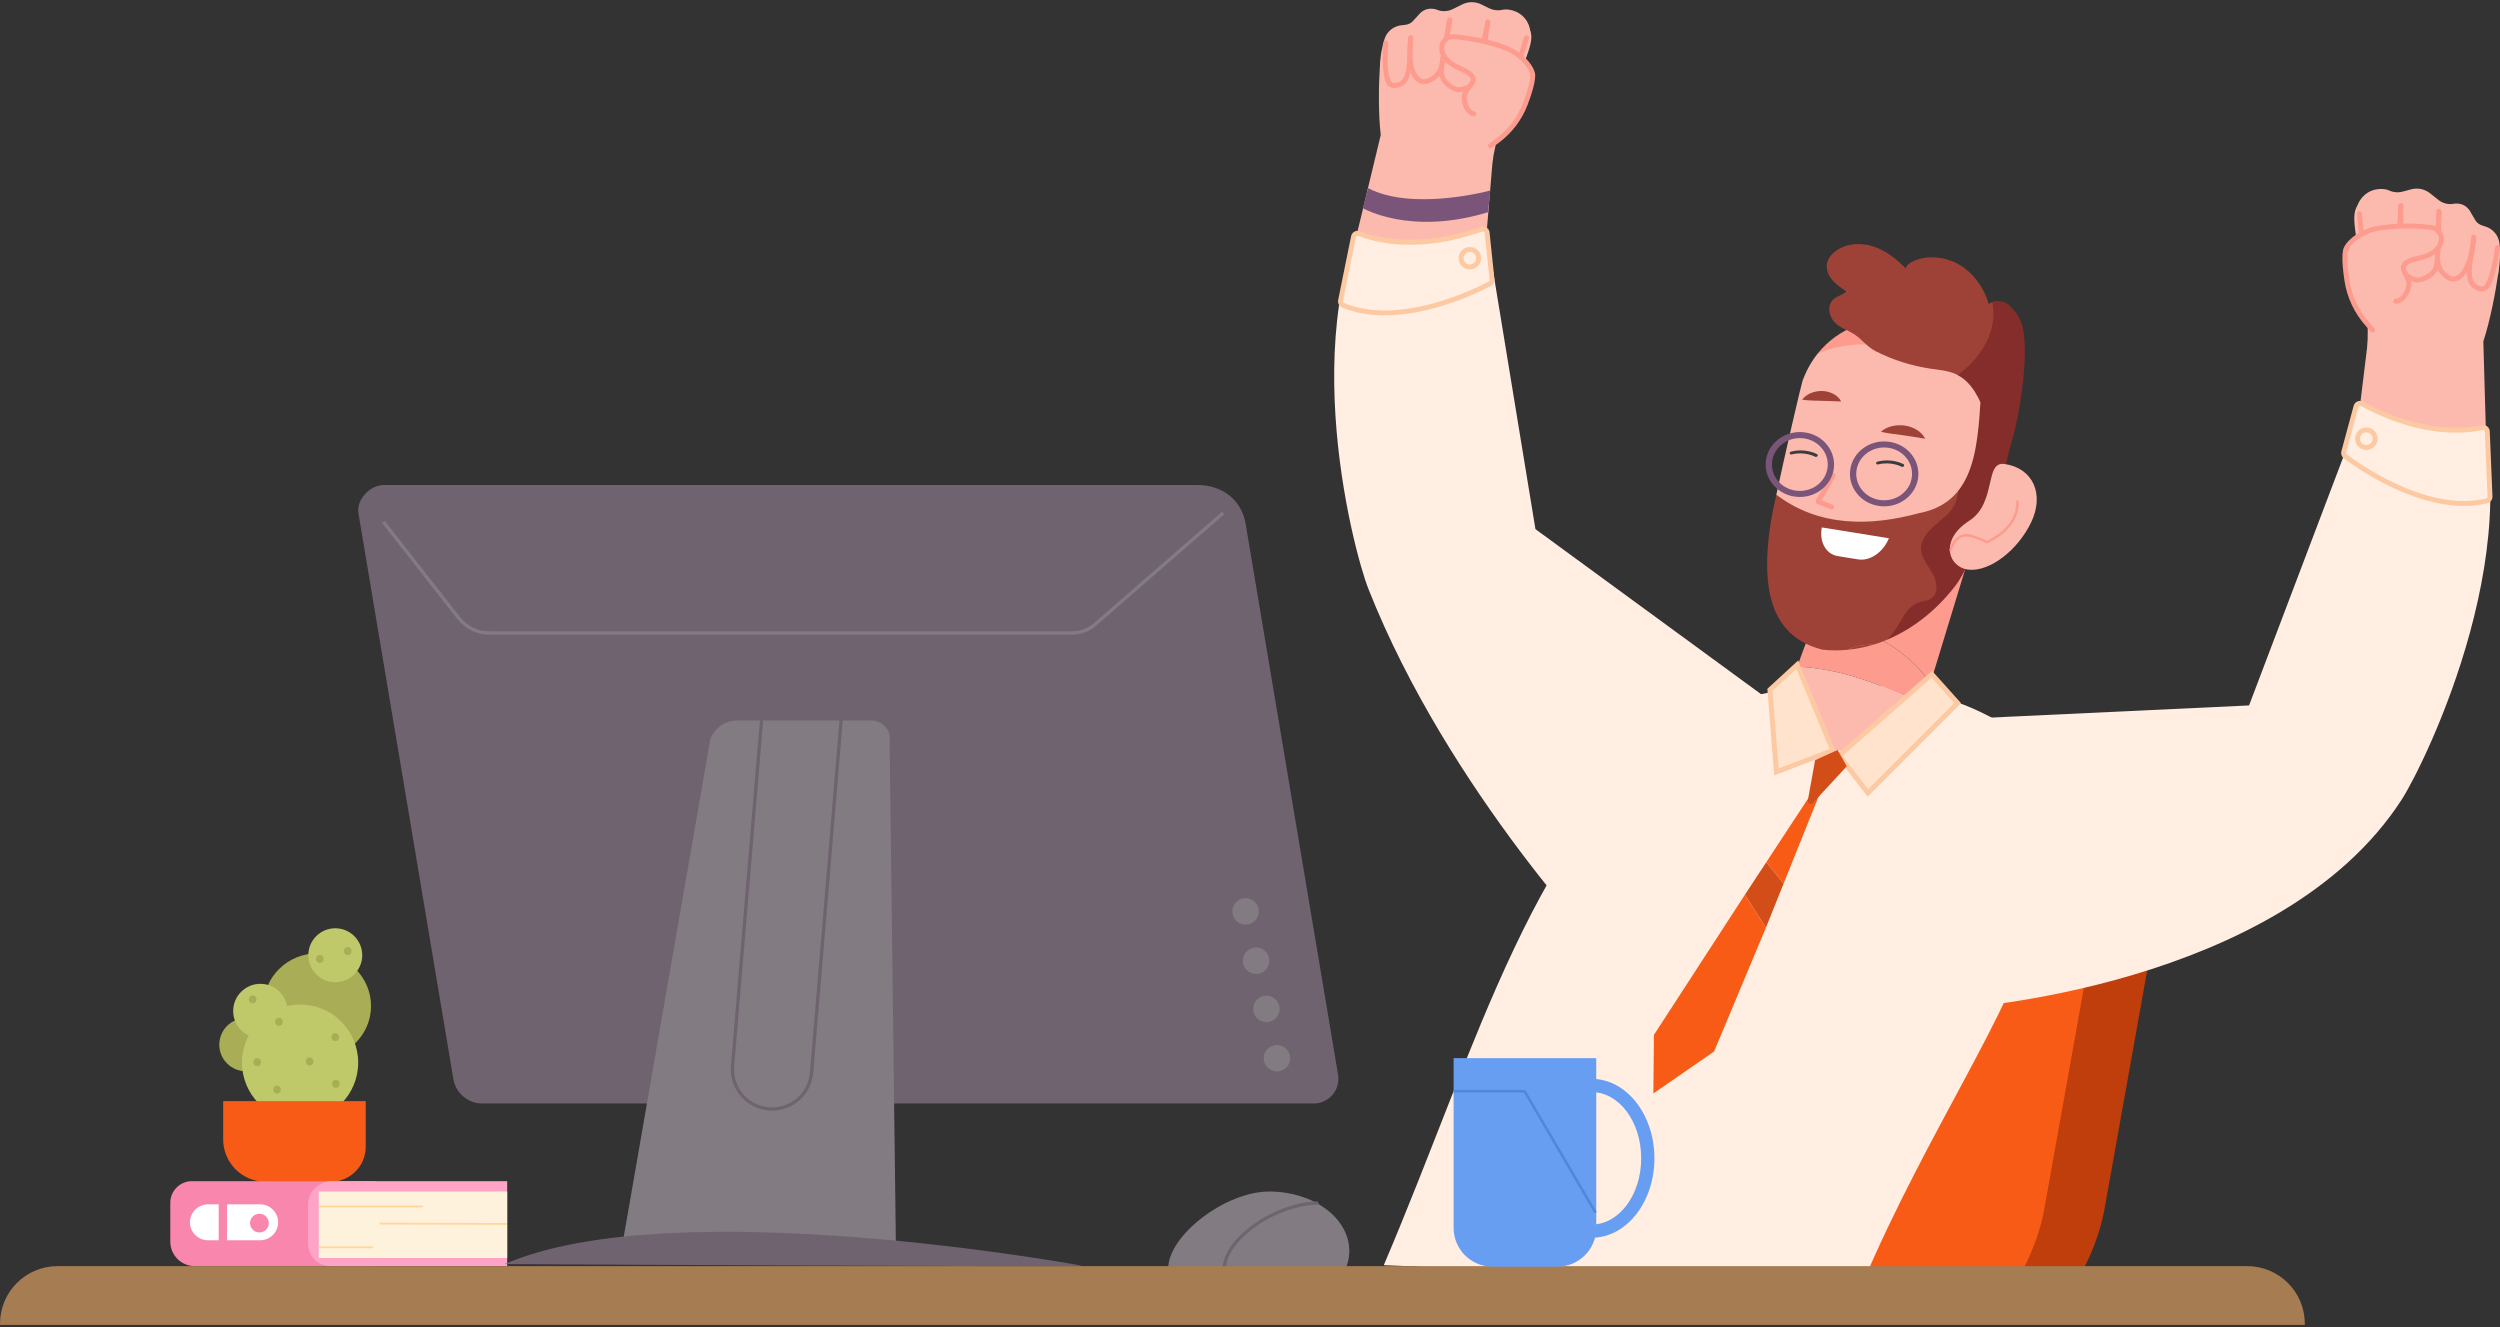 <svg width="584" height="310" viewBox="0 0 584 310" fill="none" xmlns="http://www.w3.org/2000/svg">
<rect x="0" y="0" width="584" height="310" fill="#333333" stroke="none"/>
<g clip-path="url(#clip0_151_2397)">
<path d="M482.587 303.219C486.996 296.972 490.327 289.635 491.652 282.205L502.789 219.952H382.804L350.139 282.937C346.409 290.13 344.611 297.187 344.55 303.221H482.587V303.219Z" fill="#BF3E0B"/>
<path d="M468.524 303.219C472.933 296.972 476.264 289.635 477.589 282.205L488.726 219.952H368.741L336.076 282.937C332.346 290.13 330.549 297.187 330.487 303.221H468.524V303.219Z" fill="#F75B16"/>
<path d="M477.289 176.286C445.116 146.25 395.239 166.826 395.239 166.826C358.216 193.367 345.511 243.333 323.246 295.55L435.082 299.856C449.858 264.948 470.312 235.885 475.475 215.231C480.066 196.876 486.857 185.218 477.289 176.286Z" fill="#FFEEE1"/>
<path d="M468.111 110.818L471.481 95.343C473.313 86.933 467.512 78.731 458.604 77.141L446.104 74.91L460.249 110.663L468.109 110.82L468.111 110.818Z" fill="#842D2A"/>
<path d="M419.833 155.726C421.434 151.255 423.154 146.833 424.289 143.924C435.432 146.366 445.58 151.435 450.932 159.645L449.366 164.776C440.476 160.334 430.761 156.227 419.833 155.726Z" fill="#FD9B8E"/>
<path d="M449.368 164.774C449.368 164.774 440.258 171.9 434.753 174.326C428.352 177.145 422.097 173.604 420.907 170.757C419.627 167.695 418.708 161.443 419.833 155.726C430.761 156.227 440.476 160.332 449.366 164.777L449.368 164.774Z" fill="#FBBAAD"/>
<path d="M459.382 131.938L450.932 159.645C445.58 151.435 435.432 146.366 424.289 143.924C424.886 142.39 425.33 141.253 425.493 140.774C437.137 142.055 450.004 139.289 459.382 131.938Z" fill="#FD9B8E"/>
<path d="M444.72 120.126C444.72 120.229 444.73 120.165 444.736 120.104L444.72 120.126Z" fill="white"/>
<path d="M461.418 86.476C460.672 84.597 459.512 82.406 457.717 79.68C453.609 73.435 434.231 70.592 424.641 82.559C435.223 82.508 450.46 82.445 461.418 86.474V86.476Z" fill="#FD9B8E"/>
<path d="M465.167 96.909C465.379 93.257 463.16 90.859 461.418 86.478C450.46 82.449 436.575 77.53 424.641 82.563C423.201 84.359 421.978 86.48 421.064 88.984C420.784 89.749 416.825 106.762 414.952 115.555C414.044 138.007 436.888 129.214 448.043 126.172C459.363 124.033 464.322 107.631 465.167 96.912V96.909Z" fill="#FBBAAD"/>
<path d="M427.671 118.987C427.058 118.762 426.649 118.584 426.238 118.406C425.843 118.237 425.45 118.065 424.859 117.85C424.731 117.801 424.553 117.737 424.399 117.607C423.896 117.181 424.217 116.688 424.798 115.79C425.375 114.901 426.342 113.412 427.663 110.8C427.806 110.515 428.152 110.403 428.434 110.546C428.716 110.689 428.831 111.035 428.688 111.317C427.338 113.982 426.35 115.504 425.761 116.414C425.659 116.57 425.561 116.723 425.479 116.852C425.974 117.04 426.334 117.195 426.694 117.351C427.086 117.521 427.479 117.69 428.066 117.905C428.364 118.014 428.518 118.345 428.409 118.642C428.324 118.875 428.105 119.018 427.87 119.018C427.804 119.018 427.737 119.008 427.671 118.983V118.987Z" fill="#FD9B8E"/>
<path d="M449.732 102.477C449.261 101.587 448.531 100.855 447.674 100.36C446.822 99.853 445.863 99.522 444.887 99.403C443.912 99.272 442.922 99.319 441.977 99.546C441.039 99.79 440.117 100.17 439.366 100.874C441.321 101.307 442.947 101.444 444.585 101.677C445.401 101.776 446.202 101.904 447.032 102.039C447.885 102.144 448.705 102.367 449.734 102.475L449.732 102.477Z" fill="#9E4137"/>
<path d="M430.113 93.768C429.219 92.166 427.369 91.371 425.63 91.34C424.751 91.32 423.878 91.475 423.076 91.8C422.281 92.14 421.524 92.612 420.982 93.371C421.892 93.502 422.663 93.537 423.418 93.574L425.577 93.635C426.281 93.641 426.97 93.668 427.698 93.698C428.442 93.694 429.174 93.797 430.113 93.768Z" fill="#9E4137"/>
<path d="M438.544 108.505C438.591 108.509 438.642 108.507 438.693 108.494C441.797 107.711 444.194 109.02 444.216 109.032C444.38 109.124 444.619 109.067 444.742 108.904C444.867 108.74 444.834 108.531 444.666 108.437C444.56 108.376 442.006 106.975 438.579 107.834C438.374 107.885 438.231 108.077 438.262 108.257C438.286 108.392 438.399 108.486 438.542 108.503L438.544 108.505Z" fill="#3A3C3F"/>
<path d="M418.351 106.167C418.398 106.173 418.447 106.169 418.5 106.157C421.602 105.373 423.999 106.682 424.023 106.695C424.187 106.787 424.426 106.73 424.549 106.566C424.673 106.402 424.641 106.194 424.473 106.1C424.367 106.038 421.815 104.633 418.385 105.496C418.181 105.549 418.038 105.738 418.068 105.92C418.093 106.055 418.205 106.149 418.349 106.165L418.351 106.167Z" fill="#3A3C3F"/>
<path d="M465.416 70.555C465.122 70.674 464.841 70.825 464.602 71.048C463.51 67.434 461.277 64.037 457.952 61.987C454.627 59.938 450.149 59.422 446.634 61.165C445.961 61.498 445.261 62.012 445.221 62.732C442.977 60.451 440.362 58.363 437.217 57.451C434.072 56.538 430.309 57.025 428.06 59.298C427.497 59.866 427.033 60.543 426.833 61.3C426.467 62.676 427.013 64.157 427.925 65.282C428.837 66.409 430.08 67.246 431.301 68.066C430.534 68.886 429.262 69.103 428.389 69.819C426.823 71.105 427.105 73.621 428.424 75.137C429.737 76.642 431.657 77.066 433.258 78.156C435.041 79.367 436.172 81.027 438.176 82.048C442.192 84.091 446.576 85.48 451.081 86.135C453.075 86.425 455.136 86.585 456.95 87.417C457.081 87.476 457.191 87.562 457.318 87.626C466.618 84.149 474.344 75.879 465.416 70.549V70.555Z" fill="#9E4137"/>
<path d="M472.371 75.93C471.894 74.268 470.778 72.666 469.5 71.439C468.457 70.437 466.727 70.023 465.416 70.553C466.647 77.141 463.183 83.277 457.318 87.63C460.772 89.432 462.459 93.277 463.831 96.824C464.815 99.366 467.698 104.251 468.684 106.793C471.526 100.168 474.299 82.647 472.371 75.928V75.93Z" fill="#842D2A"/>
<path d="M431.634 151.784C434.013 151.557 436.356 151.058 438.636 150.285C437.098 150.674 435.407 150.635 433.822 150.934C433.07 151.075 432.299 151.373 431.634 151.782V151.784Z" fill="#9E4137"/>
<path d="M467.224 88.559C466.713 87.959 463.009 84.02 462.414 97.182C461.876 103.993 460.887 110.434 457.341 114.78C457.312 115.87 455.161 117.615 454.656 118.613C453.666 120.566 450.912 120.206 449.225 121.671C447.54 123.135 446.91 125.939 446.951 128.106C446.992 130.263 447.693 132.517 448.767 134.42C449.84 136.322 448.533 136.637 446.619 137.803C445.769 138.32 446.46 140.012 445.511 140.341C441.55 141.723 443.752 147.8 440.065 149.747C446.36 147.283 452.112 142.844 456.658 136.984C459.427 133.417 460.606 129.112 460.606 129.112C460.778 127.936 471.156 93.171 467.222 88.556L467.224 88.559Z" fill="#842D2A"/>
<path d="M448.11 140.791C449.061 140.459 450.134 140.42 450.985 139.903C452.901 138.737 452.58 135.951 451.505 134.049C450.431 132.147 448.799 130.363 448.758 128.208C448.717 126.042 450.314 124.168 451.999 122.704C453.684 121.239 455.609 119.893 456.596 117.94C457.101 116.942 457.312 115.876 457.341 114.784C455.306 117.279 452.435 119.087 448.308 119.869C437.153 122.908 424.999 123.235 414.952 115.555C414.375 118.267 413.997 120.061 413.997 120.061C413.976 120.139 413.96 120.216 413.946 120.296C410.506 139.752 414.964 149.009 425.726 151.766C427.71 151.983 429.683 151.975 431.636 151.788C432.303 151.377 433.072 151.081 433.824 150.94C435.409 150.641 437.1 150.68 438.638 150.291C439.119 150.128 439.593 149.942 440.067 149.757C443.752 147.808 444.149 142.179 448.11 140.797V140.791Z" fill="#9E4137"/>
<path d="M459.979 121.677C452.942 126.168 455.122 132.656 459.993 133.084C464.864 133.511 471.35 128.555 474.479 122.014C477.608 115.473 474.966 109.36 468.267 108.388C463.469 107.691 466.494 117.516 459.977 121.677H459.979Z" fill="#FBBAAD"/>
<path d="M455.676 128.799C455.809 128.799 455.928 128.707 455.956 128.574C456.136 127.758 457.04 125.833 458.551 125.436C459.357 125.223 460.285 125.338 461.31 125.774C461.604 125.9 461.911 126.009 462.22 126.117C462.842 126.336 463.43 126.545 463.905 126.892C463.985 126.952 464.087 126.966 464.179 126.929C464.257 126.901 471.888 123.835 471.565 117.136C471.557 116.979 471.442 116.862 471.264 116.862C471.107 116.87 470.984 117.003 470.99 117.163C471.269 122.967 465.117 125.894 464.107 126.336C463.592 125.995 462.991 125.782 462.408 125.575C462.111 125.471 461.817 125.369 461.533 125.246C460.388 124.759 459.337 124.634 458.404 124.88C456.621 125.348 455.605 127.486 455.394 128.449C455.361 128.604 455.457 128.758 455.613 128.791C455.633 128.795 455.654 128.797 455.674 128.797L455.676 128.799Z" fill="#FD9B8E"/>
<path d="M441.249 125.733C439.961 128.942 436.888 131.128 434.068 130.674L429.325 129.909C426.506 129.455 424.941 126.522 425.575 123.207L441.249 125.733Z" fill="white"/>
<path d="M419.453 116.032C417.259 115.77 415.324 114.696 414.011 113.004C412.792 111.434 412.261 109.503 412.518 107.566C413.067 103.422 417.075 100.46 421.442 100.99C423.639 101.252 425.571 102.328 426.884 104.019C428.103 105.588 428.632 107.521 428.377 109.456C427.87 113.283 424.42 116.091 420.453 116.091C420.121 116.091 419.788 116.072 419.453 116.032ZM413.979 107.744C413.77 109.319 414.201 110.888 415.193 112.166C416.265 113.544 417.841 114.422 419.633 114.635C423.201 115.056 426.467 112.657 426.915 109.28C427.123 107.707 426.694 106.136 425.7 104.86C424.63 103.479 423.052 102.604 421.258 102.389C420.984 102.356 420.712 102.34 420.44 102.34C417.205 102.34 414.39 104.627 413.977 107.744H413.979Z" fill="#7A5479"/>
<path d="M439.145 118.22C436.951 117.959 435.016 116.885 433.704 115.193C432.485 113.622 431.953 111.692 432.211 109.755C432.759 105.611 436.767 102.649 441.135 103.179C443.331 103.441 445.263 104.516 446.576 106.208C447.795 107.777 448.325 109.71 448.069 111.644C447.562 115.471 444.112 118.28 440.145 118.28C439.814 118.28 439.48 118.261 439.145 118.22ZM433.671 109.933C433.462 111.507 433.894 113.076 434.886 114.355C435.957 115.733 437.534 116.611 439.325 116.823C442.893 117.245 446.159 114.845 446.607 111.469C446.816 109.896 446.386 108.325 445.392 107.049C444.323 105.668 442.744 104.793 440.951 104.578C440.677 104.545 440.405 104.529 440.133 104.529C436.898 104.529 434.082 106.815 433.669 109.933H433.671Z" fill="#7A5479"/>
<path d="M376.422 224.423C376.422 224.423 338.454 185.148 319.643 137.526C316.024 128.359 301.102 71.6 324.721 40.198C326.61 46.017 335.364 46.418 346.84 51.476L358.68 123.608L411.893 162.527L376.422 224.423Z" fill="#FFEEE1"/>
<path d="M356.269 14.165L350.462 30.417C349.507 32.998 348.887 35.659 348.609 38.343L346.82 59.803C338.26 64.188 323.402 67.775 314.49 64.967L322.541 31.532C321.939 26.453 322.074 19.724 322.328 15.75C322.526 12.661 324.017 10.428 326.43 8.432C331.047 4.609 340.569 0.26 352.914 4.187C358.842 6.075 358.421 8.34 356.269 14.163V14.165Z" fill="#FBBAAD"/>
<path d="M357.639 8.912L357.492 7.38C357.275 5.133 355.742 3.177 353.545 2.498C352.631 2.216 351.713 2.114 350.975 2.285C349.928 2.529 348.828 2.404 347.867 1.932L346.012 1.021C344.615 0.336 342.969 0.34 341.577 1.03L339.329 2.142C338.139 2.731 336.74 2.76 335.526 2.216C333.716 1.684 332.289 2.314 331.338 3.527L330.317 4.631C329.612 5.533 328.831 5.789 327.673 5.875L327.534 5.885C325.635 6.028 324.013 7.28 323.44 9.064C322.905 10.733 322.391 13.038 322.35 15.819L357.639 8.91V8.912Z" fill="#FBBAAD"/>
<path d="M348.593 21.639C349.918 21.639 351.985 21.058 352.689 19.943C354.793 16.615 355.255 15.118 356.267 11.839C356.519 11.023 356.805 10.093 357.163 8.992C357.259 8.692 357.095 8.366 356.793 8.268C356.486 8.172 356.167 8.338 356.069 8.638C355.711 9.745 355.423 10.68 355.169 11.5C354.159 14.776 353.742 16.131 351.717 19.329C351.165 20.203 348.677 20.651 348.157 20.448C345.593 19.434 345.826 17.984 346.033 16.703L346.082 16.388C346.648 12.369 347.327 8.808 348.153 5.503C348.229 5.196 348.043 4.883 347.734 4.807C347.425 4.732 347.114 4.918 347.039 5.227C346.202 8.571 345.519 12.169 344.945 16.229L344.9 16.523C344.695 17.795 344.313 20.164 347.738 21.518C347.944 21.6 348.245 21.641 348.595 21.641L348.593 21.639Z" fill="#FD9B8E"/>
<path d="M340.777 21.518C341.84 21.518 343.491 21.005 344.127 20.301C344.722 19.64 345.182 18.611 345.556 17.689C346.83 14.543 347.235 11.51 347.664 8.301C347.801 7.28 347.94 6.243 348.11 5.186C348.161 4.873 347.949 4.578 347.636 4.529C347.331 4.468 347.03 4.691 346.977 5.004C346.805 6.071 346.666 7.119 346.527 8.149C346.108 11.283 345.711 14.245 344.491 17.259C344.155 18.088 343.748 19.004 343.274 19.532C342.877 19.972 341.348 20.452 340.613 20.362C340.139 20.311 338.843 19.757 338.006 18.71C337.442 18.004 337.205 17.216 337.301 16.374C337.558 14.093 337.961 11.952 338.389 9.686C338.683 8.125 338.988 6.499 339.27 4.711C339.319 4.398 339.106 4.104 338.791 4.055C338.489 4.008 338.184 4.218 338.135 4.531C337.855 6.307 337.552 7.922 337.258 9.471C336.828 11.758 336.421 13.919 336.158 16.241C336.029 17.384 336.356 18.485 337.106 19.424C338.137 20.714 339.704 21.416 340.487 21.5C340.577 21.51 340.673 21.514 340.775 21.514L340.777 21.518Z" fill="#FD9B8E"/>
<path d="M332.681 19.665C332.706 19.665 332.726 19.665 332.751 19.665C333.898 19.634 335.481 18.677 336.129 17.842C337.26 16.39 337.393 15.445 337.661 13.563C337.73 13.077 337.81 12.52 337.918 11.864C338.043 11.115 338.194 10.334 338.35 9.53C338.632 8.066 338.924 6.552 339.113 4.989C339.151 4.674 338.926 4.388 338.612 4.351C338.309 4.302 338.012 4.537 337.974 4.852C337.79 6.376 337.501 7.867 337.223 9.311C337.066 10.127 336.914 10.917 336.787 11.674C336.677 12.34 336.595 12.907 336.526 13.402C336.266 15.239 336.168 15.926 335.225 17.139C334.72 17.789 333.434 18.497 332.722 18.517C331.704 18.523 330.904 17.415 330.551 16.437C329.669 14.014 329.921 11.248 330.144 8.81C330.172 8.493 329.939 8.215 329.624 8.186C329.32 8.166 329.029 8.389 329.001 8.706C328.767 11.264 328.504 14.167 329.471 16.83C329.972 18.209 331.076 19.667 332.683 19.667L332.681 19.665Z" fill="#FD9B8E"/>
<path d="M325.702 20.557C326.453 20.557 327.189 20.252 327.624 20.031C329.863 18.896 329.925 14.331 329.966 11.312C329.978 10.42 329.988 9.647 330.056 9.289C330.115 8.978 329.91 8.677 329.598 8.618C329.295 8.559 328.986 8.763 328.927 9.076C328.841 9.53 328.831 10.309 328.819 11.297C328.786 13.705 328.726 18.188 327.107 19.008C326.401 19.366 325.739 19.495 325.33 19.356C325.121 19.284 324.97 19.141 324.858 18.906C324.052 17.217 324.05 12.658 324.301 10.107C324.332 9.792 324.103 9.51 323.786 9.479C323.469 9.461 323.191 9.677 323.158 9.994C322.989 11.719 322.743 17.145 323.821 19.401C324.066 19.912 324.459 20.272 324.96 20.444C325.201 20.526 325.453 20.561 325.704 20.561L325.702 20.557Z" fill="#FD9B8E"/>
<path d="M344.286 26.627C342.748 26.337 341.779 23.77 342.094 22.266C342.427 20.675 344.329 19.626 344.137 18.399C343.973 17.351 342.339 16.539 341.35 16.116C337.673 14.545 336.794 12.772 336.787 11.148C336.781 9.63 338.186 8.462 339.73 8.587C345.994 9.094 350.94 10.827 352.515 11.545C354.699 12.543 357.359 14.854 357.995 17.133C358.298 18.215 357.461 21.262 356.32 24.265C354.993 27.758 352.654 30.797 349.605 33.025L348.178 34.068L344.29 26.631L344.286 26.627Z" fill="#FBBAAD"/>
<path d="M348.174 34.637C348.292 34.637 348.411 34.602 348.513 34.528L349.94 33.485C353.096 31.18 355.488 28.063 356.856 24.467C357.513 22.741 358.989 18.556 358.545 16.975C357.856 14.512 355.046 12.068 352.75 11.019C350.953 10.197 345.928 8.509 339.775 8.012C338.828 7.931 337.898 8.258 337.209 8.896C336.565 9.493 336.211 10.293 336.215 11.146C336.223 13.435 337.828 15.232 341.125 16.642C343.213 17.532 343.532 18.227 343.57 18.485C343.632 18.879 343.221 19.391 342.785 19.933C342.284 20.555 341.718 21.258 341.534 22.146C341.305 23.248 341.646 24.77 342.368 25.848C342.867 26.594 343.495 27.057 344.18 27.188C344.487 27.243 344.791 27.042 344.851 26.729C344.91 26.416 344.705 26.118 344.393 26.058C344.022 25.989 343.64 25.686 343.321 25.208C342.775 24.392 342.489 23.175 342.656 22.379C342.785 21.761 343.239 21.195 343.679 20.651C344.251 19.937 344.844 19.201 344.705 18.303C344.55 17.302 343.525 16.413 341.575 15.58C337.808 13.968 337.366 12.273 337.362 11.136C337.36 10.608 337.583 10.109 337.99 9.733C338.442 9.313 339.053 9.107 339.683 9.152C345.677 9.636 350.539 11.267 352.274 12.06C354.363 13.015 356.866 15.228 357.441 17.28C357.633 17.971 357.196 20.334 355.783 24.054C354.496 27.441 352.241 30.38 349.263 32.553L347.834 33.596C347.578 33.782 347.523 34.142 347.709 34.4C347.822 34.553 347.996 34.635 348.174 34.635V34.637Z" fill="#FD9B8E"/>
<path d="M456.799 235.589C456.799 235.589 532.581 230.932 561.05 186.762C566.528 178.26 593.051 124.09 576.24 87.634C573.164 93.114 564.434 91.737 552.048 94.498L525.379 164.789L460.958 167.82L456.801 235.589H456.799Z" fill="#FFEEE1"/>
<path d="M550.392 55.381L552.754 72.944C553.161 75.74 553.222 78.548 552.938 81.308L550.253 103.301C557.799 109.464 571.733 116.103 581.117 115.087L580.105 79.749C581.753 74.754 583.016 67.945 583.591 63.885C584.037 60.733 583.027 58.179 581.059 55.675C577.291 50.881 568.788 44.561 555.778 46.007C549.529 46.702 549.476 49.071 550.392 55.377V55.381Z" fill="#FBBAAD"/>
<path d="M550.128 49.809L550.592 48.296C551.273 46.074 553.193 44.416 555.504 44.178C556.467 44.08 557.394 44.164 558.089 44.487C559.073 44.945 560.185 45.044 561.234 44.763L563.256 44.223C564.778 43.816 566.402 44.156 567.637 45.134L569.624 46.713C570.677 47.549 572.056 47.862 573.366 47.561C575.266 47.394 576.544 48.32 577.231 49.736L578.01 51.055C578.522 52.108 579.239 52.523 580.364 52.847L580.501 52.886C582.35 53.417 583.689 55.008 583.885 56.921C584.067 58.711 584.096 61.141 583.56 63.953L550.132 49.807L550.128 49.809Z" fill="#FBBAAD"/>
<path d="M557.044 64.53C557.138 64.53 557.224 64.523 557.302 64.509C560.956 63.842 561.069 61.39 561.13 60.071L561.146 59.764C561.422 55.565 561.492 51.797 561.363 48.251C561.351 47.934 561.091 47.69 560.768 47.698C560.451 47.711 560.204 47.977 560.216 48.294C560.345 51.801 560.275 55.528 560.001 59.688L559.985 60.018C559.925 61.292 559.852 62.875 557.097 63.378C556.547 63.493 554.179 62.519 553.813 61.525C552.478 57.884 552.347 56.432 552.028 52.922C551.948 52.045 551.858 51.045 551.734 49.856C551.701 49.541 551.423 49.304 551.104 49.345C550.789 49.378 550.56 49.66 550.592 49.975C550.715 51.157 550.805 52.151 550.885 53.025C551.204 56.536 551.349 58.138 552.736 61.92C553.279 63.401 555.829 64.528 557.044 64.528V64.53Z" fill="#FD9B8E"/>
<path d="M564.657 65.982C565.35 65.982 566.461 65.706 567.442 65.127C568.43 64.544 569.645 63.456 569.819 61.572C570.039 59.181 570.086 56.923 570.136 54.53C570.168 52.908 570.203 51.217 570.295 49.367C570.311 49.05 570.066 48.782 569.749 48.766C569.45 48.729 569.164 48.993 569.148 49.31C569.056 51.172 569.021 52.873 568.986 54.505C568.937 56.876 568.892 59.114 568.673 61.466C568.545 62.865 567.614 63.691 566.858 64.137C565.954 64.671 564.95 64.875 564.563 64.83C563.87 64.765 562.43 64.016 562.107 63.452C561.698 62.74 561.479 61.501 561.373 60.907C560.794 57.62 561.017 54.553 561.252 51.306C561.33 50.241 561.408 49.157 561.461 48.044C561.475 47.727 561.232 47.459 560.915 47.443C560.588 47.42 560.33 47.672 560.316 47.989C560.265 49.091 560.187 50.165 560.109 51.221C559.868 54.542 559.639 57.678 560.244 61.106C560.43 62.161 560.664 63.243 561.111 64.025C561.637 64.941 563.42 65.878 564.455 65.974C564.516 65.98 564.582 65.982 564.653 65.982H564.657Z" fill="#FD9B8E"/>
<path d="M573.074 65.761C574.442 65.761 575.62 64.652 576.313 63.509C577.82 61.028 578.16 58.052 578.46 55.426C578.497 55.111 578.27 54.826 577.955 54.79C577.642 54.755 577.356 54.98 577.319 55.295C577.031 57.802 576.706 60.645 575.332 62.91C574.775 63.824 573.767 64.814 572.749 64.573C572.052 64.409 570.929 63.431 570.563 62.67C569.882 61.255 569.931 60.486 570.052 58.629C570.084 58.117 570.123 57.53 570.152 56.835C570.185 56.045 570.199 55.217 570.211 54.364C570.236 52.853 570.26 51.288 570.397 49.715C570.424 49.398 570.191 49.122 569.876 49.095C569.559 49.069 569.281 49.302 569.254 49.617C569.115 51.231 569.091 52.814 569.066 54.346C569.052 55.188 569.04 56.007 569.007 56.786C568.978 57.471 568.941 58.048 568.909 58.553C568.784 60.5 568.721 61.478 569.53 63.165C569.999 64.137 571.363 65.421 572.489 65.685C572.69 65.732 572.884 65.755 573.076 65.755L573.074 65.761Z" fill="#FD9B8E"/>
<path d="M579.755 68.078C579.841 68.078 579.929 68.074 580.015 68.062C580.548 67.994 581.012 67.712 581.362 67.246C582.892 65.194 583.773 59.682 583.961 57.913C583.994 57.598 583.767 57.316 583.452 57.283C583.133 57.25 582.855 57.477 582.82 57.792C582.54 60.416 581.591 65.016 580.442 66.558C580.278 66.779 580.096 66.894 579.871 66.923C579.442 66.976 578.814 66.71 578.195 66.211C576.759 65.049 577.634 60.51 578.103 58.072C578.295 57.076 578.446 56.291 578.454 55.818C578.46 55.501 578.209 55.239 577.892 55.233C577.524 55.233 577.313 55.479 577.307 55.796C577.299 56.172 577.15 56.952 576.976 57.855C576.389 60.903 575.501 65.509 577.473 67.103C577.941 67.481 578.826 68.076 579.755 68.076V68.078Z" fill="#FD9B8E"/>
<path d="M559.641 70.379C561.222 70.4 562.711 68.011 562.713 66.43C562.713 64.757 561.052 63.312 561.496 62.116C561.876 61.093 563.657 60.606 564.725 60.382C568.682 59.545 569.919 57.937 570.262 56.301C570.583 54.771 569.438 53.311 567.888 53.123C561.596 52.358 556.349 53.096 554.646 53.501C552.28 54.061 549.173 55.851 548.071 58.017C547.548 59.046 547.742 62.288 548.245 65.546C548.83 69.338 550.511 72.877 553.061 75.742L554.255 77.084L559.639 70.379H559.641Z" fill="#FBBAAD"/>
<path d="M554.257 77.659C554.394 77.659 554.531 77.612 554.639 77.513C554.876 77.303 554.897 76.941 554.686 76.704L553.492 75.362C550.999 72.562 549.382 69.138 548.815 65.46C548.19 61.414 548.249 58.94 548.584 58.279C549.578 56.324 552.515 54.599 554.78 54.061C556.66 53.615 561.803 52.961 567.821 53.693C568.436 53.769 568.997 54.1 569.356 54.603C569.694 55.074 569.817 55.636 569.702 56.184C569.463 57.334 568.671 58.962 564.608 59.819C562.51 60.263 561.318 60.948 560.96 61.916C560.639 62.781 561.07 63.638 561.486 64.47C561.809 65.112 562.14 65.775 562.14 66.43C562.14 67.285 561.592 68.469 560.866 69.187C560.457 69.592 560.034 69.794 559.649 69.807C559.349 69.784 559.073 70.056 559.069 70.373C559.064 70.69 559.318 70.95 559.635 70.954C560.277 70.942 561.034 70.633 561.672 70.003C562.621 69.066 563.285 67.598 563.287 66.432C563.287 65.505 562.876 64.681 562.51 63.955C562.177 63.288 561.886 62.711 562.034 62.314C562.128 62.061 562.59 61.421 564.843 60.944C568.385 60.195 570.342 58.717 570.825 56.422C571.007 55.557 570.817 54.673 570.289 53.939C569.741 53.172 568.89 52.669 567.958 52.556C561.782 51.805 556.463 52.482 554.515 52.947C552.03 53.536 548.75 55.426 547.562 57.761C546.801 59.257 547.39 63.769 547.68 65.638C548.282 69.534 549.995 73.161 552.635 76.129L553.829 77.471C553.944 77.597 554.101 77.663 554.259 77.663L554.257 77.659Z" fill="#FD9B8E"/>
<path d="M451.271 157.505L457.316 164.243L436.333 185.228L429.62 176.496L451.271 157.505Z" fill="#FFE3CC"/>
<path d="M428.835 176.419L451.319 156.698L458.106 164.261L436.276 186.093L428.833 176.419H428.835ZM451.222 158.311L430.401 176.572L436.389 184.359L456.525 164.22L451.222 158.311Z" fill="#FCC9A2"/>
<path d="M419.837 155.26L428.142 175.288L414.972 180.321L413.447 161.134L419.837 155.26Z" fill="#FFE3CC"/>
<path d="M412.854 160.901L420.054 154.282L428.898 175.613L414.459 181.129L412.852 160.898L412.854 160.901ZM419.62 156.237L414.042 161.365L415.484 179.509L427.385 174.96L419.62 156.237Z" fill="#FCC9A2"/>
<path d="M412.61 201.403L416.655 206.396L412.514 216.716L407.605 209.018L412.61 201.403Z" fill="#D34D18"/>
<path d="M412.514 216.716L400.409 245.629L386.227 255.425L386.362 241.743L407.605 209.018L412.514 216.716Z" fill="#F75B16"/>
<path d="M428.154 177.748L416.655 206.396L412.61 201.403L428.154 177.748Z" fill="#F75B16"/>
<path d="M429.26 175.187L431.411 178.998L423.661 187.392C423.072 188.03 422.158 187.815 422.293 187.071L424.009 177.568L429.262 175.185L429.26 175.187Z" fill="#D34D18"/>
<path d="M347.39 54.352L348.538 65.303C348.578 65.7 348.378 66.084 348.024 66.27C344.615 68.074 326.904 76.824 313.731 71.298C313.302 71.118 313.065 70.645 313.159 70.187L316.183 55.281C316.306 54.679 316.936 54.336 317.506 54.563C320.717 55.843 330.933 58.883 346.077 53.534C346.679 53.321 347.325 53.716 347.392 54.35L347.39 54.352Z" fill="#FFEEE1"/>
<path d="M313.51 71.828C312.829 71.543 312.445 70.807 312.594 70.073L315.617 55.168C315.709 54.714 315.995 54.328 316.4 54.107C316.807 53.886 317.283 53.857 317.715 54.029C320.494 55.139 330.741 58.34 345.881 52.994C346.343 52.832 346.838 52.888 347.245 53.145C347.648 53.399 347.908 53.818 347.957 54.293L349.104 65.242C349.169 65.878 348.85 66.479 348.288 66.778C345.644 68.177 334.546 73.672 323.477 73.67C320.068 73.67 316.662 73.149 313.506 71.828H313.51ZM346.266 54.078C331.17 59.41 320.974 56.565 317.291 55.099C317.136 55.037 317.011 55.084 316.948 55.117C316.884 55.15 316.776 55.231 316.743 55.397L313.719 70.302C313.68 70.496 313.78 70.697 313.952 70.768C326.876 76.188 344.376 67.549 347.754 65.763C347.9 65.685 347.981 65.528 347.965 65.36L346.818 54.411C346.799 54.244 346.695 54.154 346.634 54.117C346.566 54.074 346.489 54.051 346.411 54.051C346.364 54.051 346.315 54.059 346.266 54.078Z" fill="#FCC9A2"/>
<path d="M348.153 44.501C348.153 44.501 330.017 49.441 319.592 43.945L318.344 48.6C318.344 48.6 329.303 55.145 347.58 49.58L348.151 44.501H348.153Z" fill="#7A5479"/>
<path d="M550.365 94.94L547.502 105.57C547.398 105.956 547.537 106.367 547.856 106.607C550.938 108.928 567.042 120.368 580.922 116.995C581.376 116.885 581.683 116.457 581.665 115.991L581.035 100.794C581.008 100.18 580.44 99.742 579.841 99.875C576.469 100.632 565.898 102.017 551.791 94.341C551.23 94.036 550.531 94.324 550.365 94.94Z" fill="#FFEEE1"/>
<path d="M547.511 107.067C547.004 106.684 546.783 106.038 546.948 105.422L549.813 94.791C549.936 94.331 550.259 93.958 550.697 93.772C551.14 93.58 551.641 93.604 552.067 93.838C566.17 101.512 576.798 99.972 579.718 99.317C580.17 99.219 580.638 99.321 581.004 99.601C581.37 99.884 581.591 100.311 581.609 100.773L582.239 115.97C582.27 116.715 581.775 117.382 581.059 117.558C579.258 117.995 577.421 118.188 575.581 118.188C562.993 118.188 550.239 109.123 547.513 107.069L547.511 107.067ZM579.967 100.436C576.098 101.299 565.579 102.494 551.517 94.844C551.402 94.778 551.267 94.774 551.147 94.826C551.081 94.854 550.962 94.926 550.92 95.087L548.057 105.719C548.014 105.881 548.069 106.048 548.2 106.147C551.251 108.446 567.168 119.742 580.785 116.437C580.967 116.392 581.098 116.21 581.09 116.013L580.46 100.816C580.454 100.651 580.358 100.55 580.303 100.508C580.258 100.473 580.174 100.424 580.057 100.424C580.029 100.424 579.998 100.428 579.965 100.436H579.967Z" fill="#FCC9A2"/>
<path d="M550.729 102.481C550.729 103.614 551.646 104.531 552.778 104.531C553.911 104.531 554.827 103.614 554.827 102.481C554.827 101.348 553.909 100.432 552.778 100.432C551.648 100.432 550.729 101.35 550.729 102.481Z" fill="#FFEEE1"/>
<path d="M550.155 102.481C550.155 101.035 551.331 99.857 552.778 99.857C554.226 99.857 555.402 101.035 555.402 102.481C555.402 103.927 554.224 105.105 552.778 105.105C551.333 105.105 550.155 103.927 550.155 102.481ZM551.302 102.481C551.302 103.295 551.964 103.958 552.776 103.958C553.588 103.958 554.251 103.297 554.251 102.481C554.251 101.665 553.59 101.006 552.776 101.006C551.962 101.006 551.302 101.669 551.302 102.481Z" fill="#FCC9A2"/>
<path d="M341.313 60.32C341.313 61.453 342.231 62.37 343.362 62.37C344.493 62.37 345.411 61.451 345.411 60.32C345.411 59.189 344.495 58.271 343.362 58.271C342.229 58.271 341.313 59.189 341.313 60.32Z" fill="#FFEEE1"/>
<path d="M340.74 60.32C340.74 58.874 341.916 57.696 343.362 57.696C344.808 57.696 345.985 58.874 345.985 60.32C345.985 61.766 344.808 62.944 343.362 62.944C341.916 62.944 340.74 61.766 340.74 60.32ZM341.887 60.32C341.887 61.134 342.548 61.795 343.36 61.795C344.172 61.795 344.836 61.134 344.836 60.32C344.836 59.506 344.174 58.846 343.36 58.846C342.546 58.846 341.887 59.506 341.887 60.32Z" fill="#FCC9A2"/>
<path d="M315.195 292.216C315.195 299.88 306.83 306.094 296.511 306.094C286.192 306.094 272.899 303.963 272.899 296.297C272.899 288.631 286.19 278.337 296.511 278.337C306.832 278.337 315.195 284.55 315.195 292.216Z" fill="#827C82"/>
<path d="M286.041 296.072C286.025 296.072 286.008 296.072 285.992 296.07C285.777 296.043 285.626 295.849 285.651 295.634C286.499 288.696 297.983 280.859 307.596 280.66C307.807 280.64 307.991 280.828 307.995 281.043C307.999 281.26 307.83 281.437 307.613 281.442C298.325 281.634 287.237 289.112 286.428 295.728C286.403 295.927 286.235 296.072 286.041 296.072Z" fill="#706370"/>
<path d="M51.227 244.042C51.227 247.466 54.002 250.242 57.425 250.242C60.848 250.242 63.623 247.466 63.623 244.042C63.623 240.618 60.848 237.843 57.425 237.843C54.002 237.843 51.227 240.618 51.227 244.042Z" fill="#A9AD55"/>
<path d="M61.572 234.998C61.572 241.786 67.192 247.29 74.124 247.29C81.056 247.29 86.673 241.786 86.673 234.998C86.673 228.209 81.054 222.705 74.124 222.705C67.194 222.705 61.572 228.209 61.572 234.998Z" fill="#A9AD55"/>
<path d="M56.531 248.231C56.531 255.73 62.607 261.806 70.103 261.806C77.6 261.806 83.675 255.727 83.675 248.231C83.675 240.735 77.598 234.656 70.103 234.656C62.609 234.656 56.531 240.733 56.531 248.231Z" fill="#C0C969"/>
<path d="M77.258 276.054H62.028C56.568 276.054 52.135 271.62 52.135 266.159V257.231H85.436V267.877C85.436 272.391 81.772 276.056 77.258 276.056V276.054Z" fill="#F75B16"/>
<path d="M54.472 236.176C54.472 239.686 57.317 242.531 60.826 242.531C64.335 242.531 67.179 239.686 67.179 236.176C67.179 232.666 64.335 229.821 60.826 229.821C57.317 229.821 54.472 232.666 54.472 236.176Z" fill="#C0C969"/>
<path d="M72.332 248.881C73.527 248.881 73.529 247.026 72.332 247.026C71.136 247.026 71.138 248.881 72.332 248.881Z" fill="#A9AD55"/>
<path d="M65.159 239.614C66.353 239.614 66.353 237.759 65.159 237.759C63.965 237.759 63.963 239.614 65.159 239.614Z" fill="#A9AD55"/>
<path d="M60.077 249.031C61.271 249.031 61.273 247.176 60.077 247.176C58.881 247.176 58.883 249.031 60.077 249.031Z" fill="#A9AD55"/>
<path d="M78.31 243.202C79.504 243.202 79.506 241.346 78.31 241.346C77.113 241.346 77.115 243.202 78.31 243.202Z" fill="#A9AD55"/>
<path d="M78.459 254.114C79.653 254.114 79.655 252.259 78.459 252.259C77.263 252.259 77.263 254.114 78.459 254.114Z" fill="#A9AD55"/>
<path d="M59.03 234.382C60.222 234.382 60.227 232.527 59.03 232.527C57.834 232.527 57.836 234.382 59.03 234.382Z" fill="#A9AD55"/>
<path d="M64.709 255.457C65.903 255.457 65.905 253.602 64.709 253.602C63.513 253.602 63.513 255.457 64.709 255.457Z" fill="#A9AD55"/>
<path d="M72.022 223.143C72.022 226.622 74.841 229.443 78.32 229.443C81.798 229.443 84.618 226.622 84.618 223.143C84.618 219.664 81.798 216.843 78.32 216.843C74.841 216.843 72.022 219.664 72.022 223.143Z" fill="#C0C969"/>
<path d="M81.238 223.1C82.43 223.1 82.432 221.245 81.238 221.245C80.044 221.245 80.042 223.1 81.238 223.1Z" fill="#A9AD55"/>
<path d="M74.711 224.945C75.905 224.945 75.907 223.09 74.711 223.09C73.514 223.09 73.516 224.945 74.711 224.945Z" fill="#A9AD55"/>
<path d="M44.833 275.923H87.7V295.767H45.499C42.344 295.767 39.782 293.204 39.782 290.048V280.973C39.782 278.185 42.045 275.921 44.833 275.921V275.923Z" fill="#F987AD"/>
<path d="M77.486 275.923H118.478V295.767H77.213C74.318 295.767 71.966 293.415 71.966 290.519V281.444C71.966 278.396 74.441 275.923 77.486 275.923Z" fill="#FFA4C7"/>
<path d="M118.478 278.337H74.467V293.867H118.478V278.337Z" fill="#FFF2DC"/>
<path d="M98.789 281.624H74.539V282.051H98.789V281.624Z" fill="#FFD79C"/>
<path d="M88.645 285.621L88.644 286.049L118.416 286.127L118.417 285.699L88.645 285.621Z" fill="#FFD79C"/>
<path d="M87.09 291.163H74.432V291.591H87.09V291.163Z" fill="#FFD79C"/>
<path d="M51.092 281.337H48.569C46.262 281.337 44.374 283.225 44.374 285.532C44.374 287.84 46.262 289.727 48.569 289.727H51.092V281.339V281.337Z" fill="white"/>
<path d="M60.783 281.337H53.026V289.725H60.783C63.089 289.725 64.977 287.837 64.977 285.53C64.977 283.223 63.089 281.335 60.783 281.335V281.337Z" fill="white"/>
<path d="M60.601 287.903C61.809 287.903 62.789 286.923 62.789 285.714C62.789 284.506 61.809 283.526 60.601 283.526C59.392 283.526 58.413 284.506 58.413 285.714C58.413 286.923 59.392 287.903 60.601 287.903Z" fill="#F987AD"/>
<path d="M538.401 309.51H0V309.216C0 301.783 6.022 295.767 13.445 295.767H524.955C532.387 295.767 538.401 301.791 538.401 309.216V309.51Z" fill="#A67C52"/>
<path d="M357.249 270.581C357.249 260.352 363.803 252.029 371.86 252.029C379.917 252.029 386.473 260.352 386.473 270.581C386.473 280.81 379.919 289.132 371.86 289.132C363.801 289.132 357.249 280.81 357.249 270.581ZM360.339 270.581C360.339 279.106 365.506 286.042 371.86 286.042C378.213 286.042 383.381 279.106 383.381 270.581C383.381 262.056 378.213 255.12 371.86 255.12C365.506 255.12 360.339 262.056 360.339 270.581Z" fill="#689EF2"/>
<path d="M363.842 295.886H348.605C343.615 295.886 339.565 291.834 339.565 286.843V247.182H372.88V286.845C372.88 291.836 368.829 295.888 363.84 295.888L363.842 295.886Z" fill="#689EF2"/>
<path d="M372.465 283.434L372.999 283.121L356.322 254.603H339.556V255.222H355.967L372.465 283.434Z" fill="#4F88DB"/>
<path d="M112.66 257.773C109.316 257.773 106.464 255.355 105.908 252.058L83.737 119.93C83.203 116.746 86.342 113.297 89.759 113.297H279.735C285.608 113.297 290.064 116.881 290.974 122.34L312.572 251.042C313.167 254.566 310.449 257.773 306.881 257.773H112.658H112.66Z" fill="#706370"/>
<path d="M144.626 295.135H209.331L207.809 173.338C208.276 170.718 206.259 168.315 203.601 168.315H172.185C169.392 168.315 166.893 170.062 165.936 172.698L144.624 295.135H144.626Z" fill="#827C82"/>
<path d="M290.961 209.813C289.256 209.813 287.875 211.196 287.875 212.902C287.875 214.608 289.258 215.988 290.961 215.988C292.665 215.988 294.049 214.606 294.049 212.902C294.049 211.198 292.667 209.813 290.961 209.813Z" fill="#827C82"/>
<path d="M293.423 221.343C291.718 221.343 290.338 222.726 290.338 224.429C290.338 226.133 291.72 227.516 293.423 227.516C295.127 227.516 296.509 226.133 296.509 224.429C296.509 222.726 295.127 221.343 293.423 221.343Z" fill="#827C82"/>
<path d="M295.832 232.592C294.127 232.592 292.746 233.975 292.746 235.679C292.746 237.383 294.129 238.765 295.832 238.765C297.536 238.765 298.918 237.383 298.918 235.679C298.918 233.975 297.536 232.592 295.832 232.592Z" fill="#827C82"/>
<path d="M298.3 244.12C296.595 244.12 295.215 245.503 295.215 247.207C295.215 248.91 296.597 250.293 298.3 250.293C300.004 250.293 301.386 248.91 301.386 247.207C301.386 245.503 300.004 244.12 298.3 244.12Z" fill="#827C82"/>
<path d="M114.347 148.26H250.413C252.49 148.26 254.499 147.51 256.065 146.147L285.968 120.139L285.46 119.554L255.558 145.562C254.132 146.802 252.306 147.485 250.415 147.485H114.349C111.642 147.485 109.126 146.26 107.449 144.125L89.886 121.71L89.276 122.188L106.84 144.605C108.666 146.931 111.402 148.262 114.349 148.262L114.347 148.26Z" fill="#827C82"/>
<path d="M252.754 295.663C252.754 295.663 157.4 278.095 117.923 295.287C117.923 295.287 253.267 296.039 252.754 295.663Z" fill="#706370"/>
<path d="M173.248 256.337C171.424 254.353 170.506 251.675 170.731 248.988L178.312 158.71H197.683L189.97 250.604C189.55 255.639 185.413 259.444 180.346 259.452C177.655 259.452 175.068 258.317 173.246 256.335L173.248 256.337ZM179.025 159.487L171.504 249.055C171.298 251.526 172.142 253.991 173.819 255.813C175.518 257.662 177.837 258.679 180.346 258.679C185.007 258.671 188.812 255.173 189.199 250.54L196.842 159.485H179.025V159.487Z" fill="#706370"/>
</g>
<defs>
<clipPath id="clip0_151_2397">
<rect width="584" height="309" fill="white" transform="translate(0 0.51)"/>
</clipPath>
</defs>
</svg>
